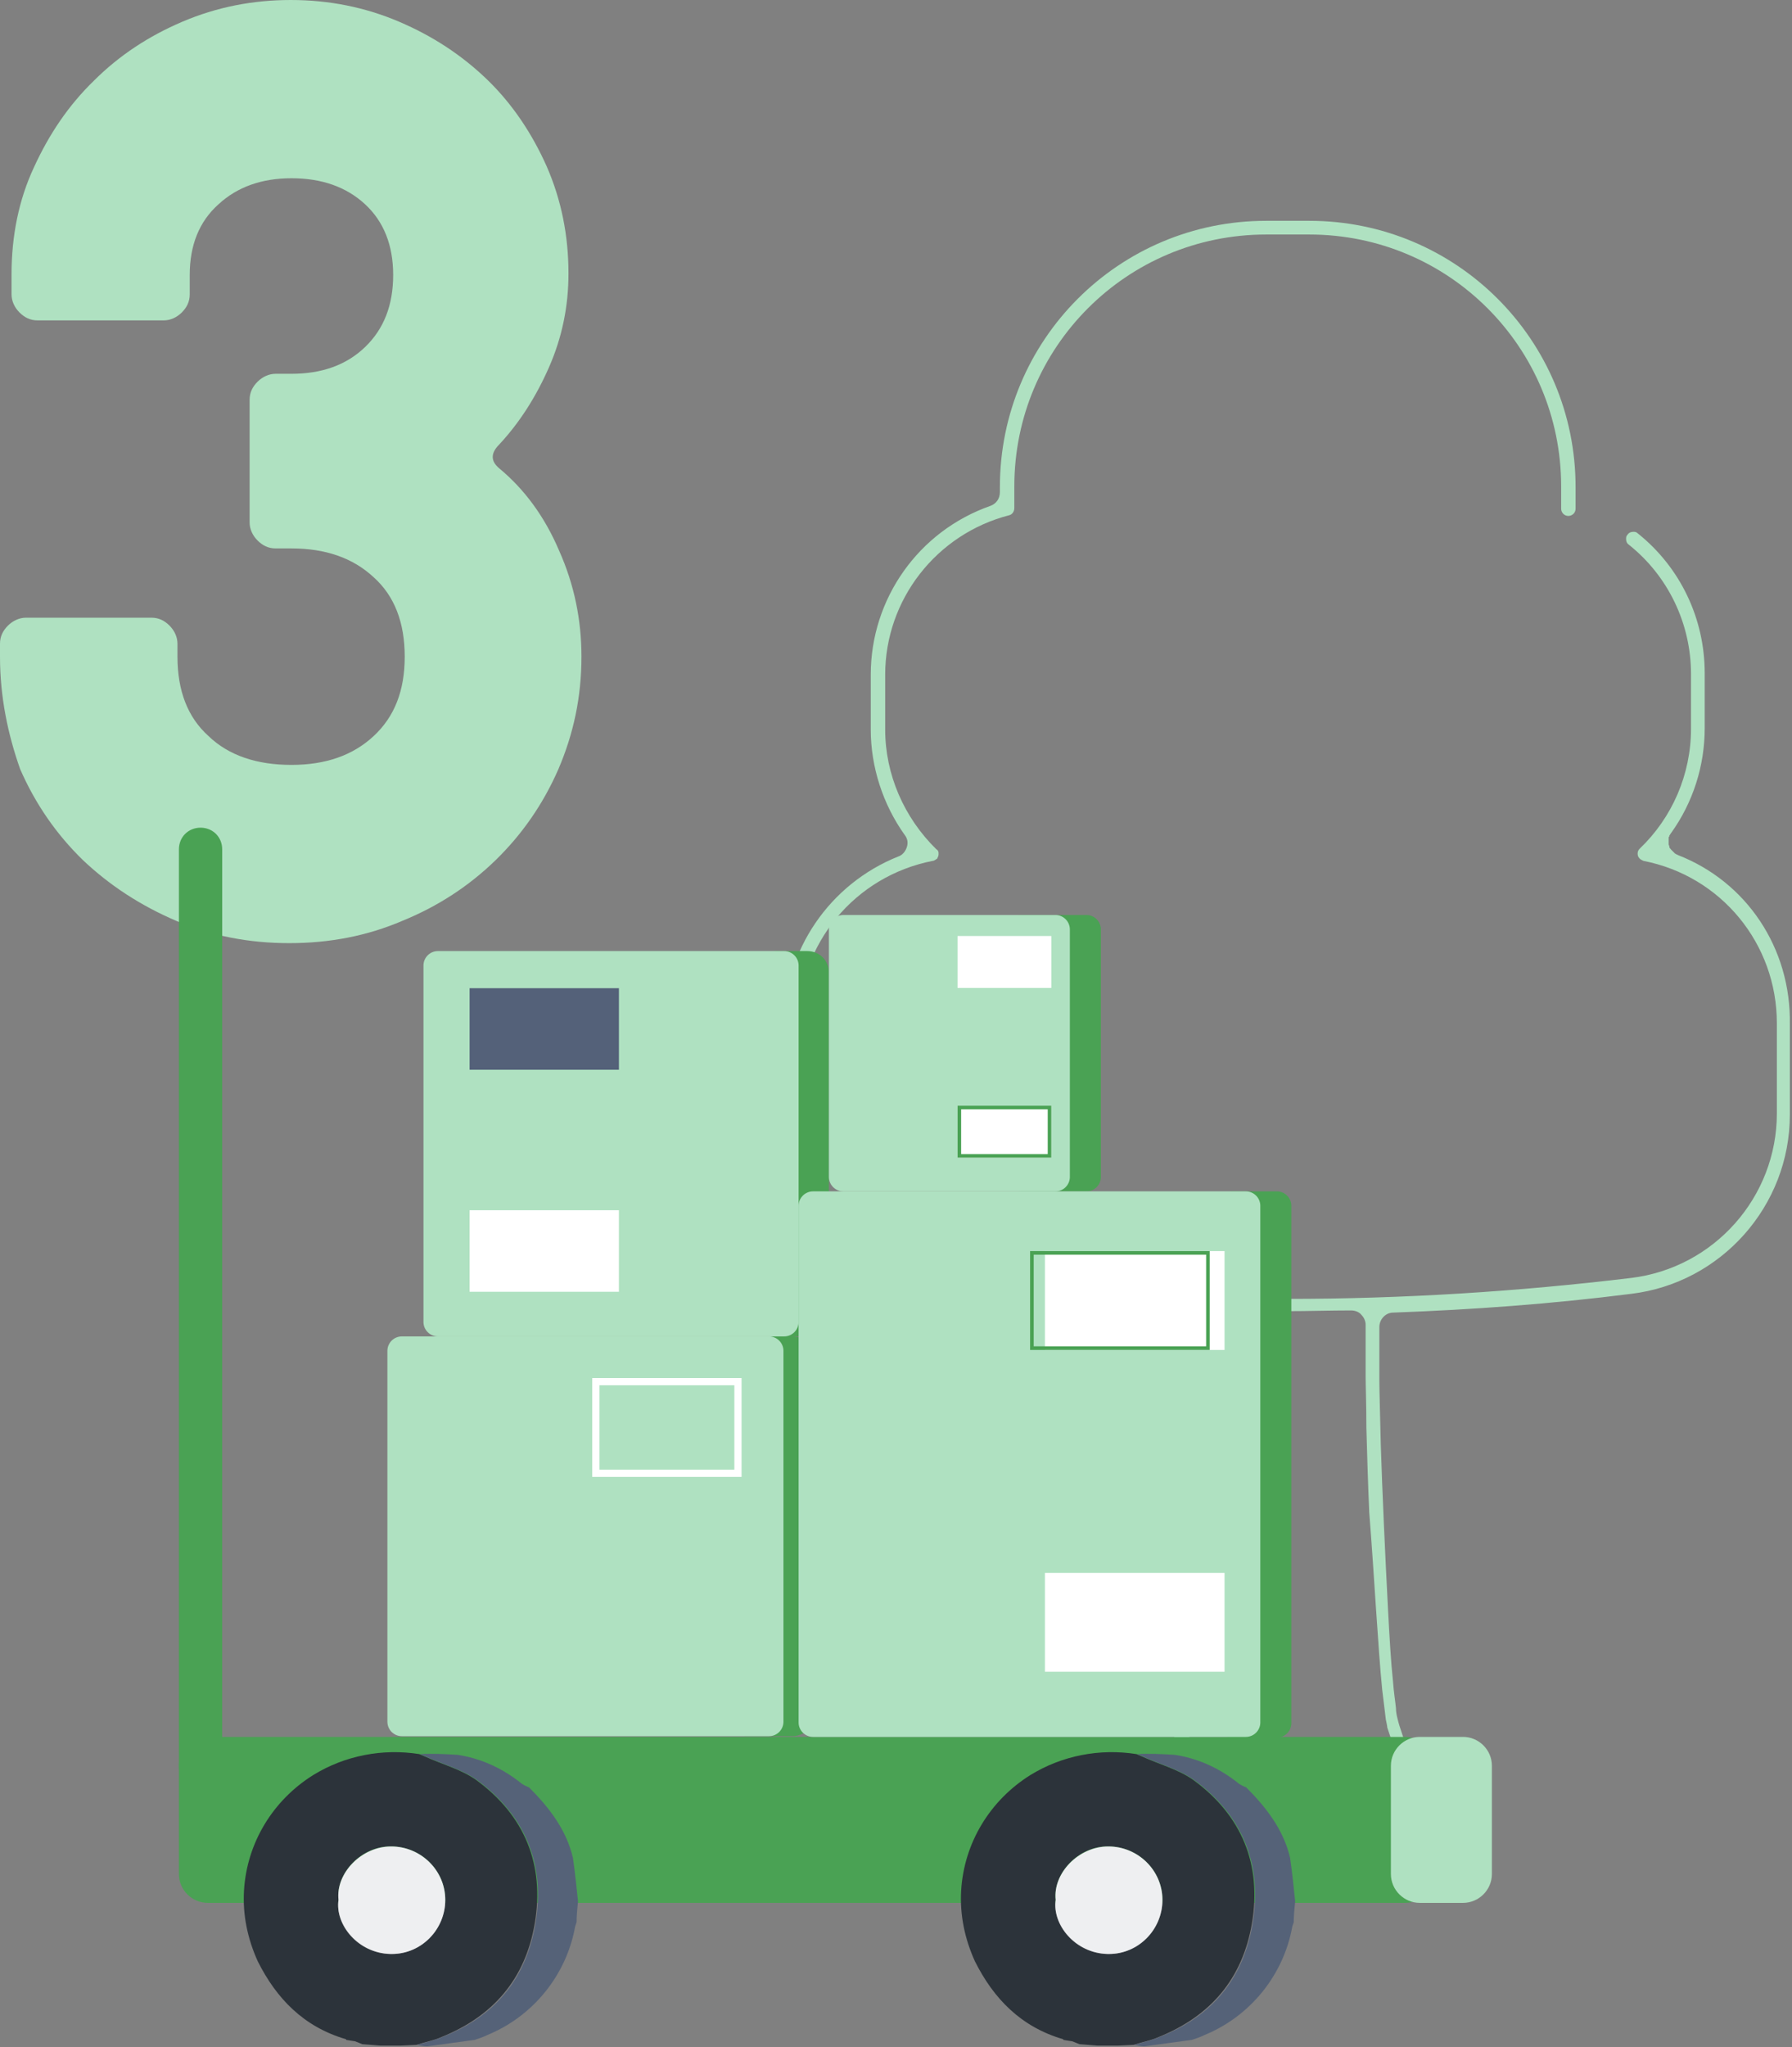<svg xmlns="http://www.w3.org/2000/svg" xmlns:xlink="http://www.w3.org/1999/xlink" x="0px" y="0px" viewBox="0 0 248.4 283.7" style="enable-background:new 0 0 248.4 283.7;" xml:space="preserve"><rect x="0" y="0" width="248.4" height="283.7" fill="#808080" stroke="none"/><style type="text/css">	.st0{fill:#AFE1C1;}	.st1{fill:#4AA254;}	.st2{fill:#CDCED0;}	.st3{fill:#BDDEC6;}	.st4{fill:#B7DBC1;}	.st5{fill:#B9DDC2;}	.st6{fill:#BCDFC4;}	.st7{fill:#FCFCFC;}	.st8{fill:#BBDEC4;}	.st9{fill:#CCD0CF;}	.st10{fill:#9EBBA8;}	.st11{enable-background:new    ;}	.st12{fill:#2C333A;}	.st13{fill:#556278;}	.st14{fill:#EEEFF1;}	.st15{clip-path:url(#SVGID_00000130613237933508090500000007841229884765186453_);}	.st16{fill:#FFFFFF;}	.st17{clip-path:url(#SVGID_00000047759756000572598040000017545983619950024622_);}	.st18{fill:none;stroke:#4AA254;}	.st19{clip-path:url(#SVGID_00000176764504467263772710000013573267110098961823_);}	.st20{clip-path:url(#SVGID_00000122700413264738897260000008531574040566961049_);}	.st21{fill:none;stroke:#FFFFFF;stroke-width:2;}	.st22{clip-path:url(#SVGID_00000153679746615164274030000011800511579650123444_);}	.st23{clip-path:url(#SVGID_00000165944433411439191790000015541814695862842010_);}	.st24{fill:#546179;}	.st25{clip-path:url(#SVGID_00000009562364591831857130000015471367323347946633_);}	.st26{opacity:0.998;}	.st27{clip-path:url(#SVGID_00000173140657239366455920000007054448559219520432_);}	.st28{fill:#FFFFFF;stroke:#4AA254;}	.st29{clip-path:url(#SVGID_00000039831837884125837800000015209831398929410978_);}	.st30{fill:#F6F6F6;}	.st31{fill:#F9FBF9;}	.st32{fill:#F7F9FA;}	.st33{fill:#F8FAF9;}	.st34{fill:#546178;}	.st35{fill:#566379;}	.st36{fill:#2B323A;}	.st37{fill:#57637A;}	.st38{fill:#63A05F;}	.st39{fill:none;}	.st40{fill:#EFEFEF;}	.st41{clip-path:url(#SVGID_00000022534906629198712940000014493731637064058003_);}	.st42{clip-path:url(#SVGID_00000057829952799708697540000006421844986958324139_);}	.st43{fill:none;stroke:#AFE1C1;stroke-width:2;}	.st44{fill:none;stroke:#4AA254;stroke-width:2;}	.st45{fill:none;stroke:#AFE1C1;stroke-width:4;stroke-miterlimit:10;}	.st46{fill:#EBB4A7;}	.st47{clip-path:url(#SVGID_00000101061703148601367630000006867319216667708301_);}	.st48{clip-path:url(#SVGID_00000116943751750197356690000017149959479253481913_);}	.st49{clip-path:url(#SVGID_00000131329943267481426270000008199213454679032984_);}	.st50{clip-path:url(#SVGID_00000093135417409693656890000010407363607073530531_);}	.st51{clip-path:url(#SVGID_00000114066971255608653580000010607009718356108950_);}	.st52{clip-path:url(#SVGID_00000152260410108024431760000011978981876980144566_);}	.st53{clip-path:url(#SVGID_00000152983479882127385400000006527278917794572432_);}	.st54{clip-path:url(#SVGID_00000135682316605003165760000016416130486175735726_);}	.st55{fill:#BADFC3;}	.st56{clip-path:url(#SVGID_00000094592915441299524970000001643407355908683161_);}	.st57{clip-path:url(#SVGID_00000044882635162350192530000013933413162817358761_);}	.st58{clip-path:url(#SVGID_00000125578473657907695220000004903953294527717027_);}	.st59{clip-path:url(#SVGID_00000148654758672167759220000013617057098027423111_);}	.st60{clip-path:url(#SVGID_00000031917777953777475870000017298994420068573353_);}	.st61{clip-path:url(#SVGID_00000044862350193968212990000007498728409117582004_);}	.st62{clip-path:url(#SVGID_00000100348519550774269600000000988275986409651094_);}	.st63{clip-path:url(#SVGID_00000178175722128461332470000008856021115541107609_);}	.st64{clip-path:url(#SVGID_00000109721927120685453970000006280302485961573289_);}</style><g id="BACKGROUND"></g><g id="OBJECTS">	<g>		<path class="st0" d="M232.6,118.5C232.6,118.4,232.5,118.4,232.6,118.5c-0.1,0-0.1-0.1-0.2-0.1c-0.1,0-0.1-0.1-0.2-0.1   c0,0,0,0,0,0c0,0,0,0-0.1-0.1c-0.1-0.1-0.1-0.1-0.2-0.2c0,0-0.1-0.1-0.1-0.1c-0.1-0.1-0.1-0.1-0.2-0.2c0,0,0-0.1-0.1-0.1   c0-0.1-0.1-0.1-0.1-0.2c0,0,0-0.1,0-0.1c0-0.1-0.1-0.2-0.1-0.3c0,0,0-0.1,0-0.1c0-0.1,0-0.2,0-0.3c0,0,0-0.1,0-0.1   c0-0.1,0-0.2,0-0.3c0,0,0-0.1,0-0.1c0-0.1,0-0.1,0.1-0.2c0,0,0,0,0-0.1c0,0,0-0.1,0.1-0.1c0-0.1,0.1-0.2,0.1-0.2c0,0,0,0,0,0   c3.1-4.3,4.7-9.4,4.7-14.6v-7.5v-0.1c0-7.6-3.4-14.7-9.3-19.4l0,0c-0.2-0.2-0.4-0.2-0.6-0.2c-0.3,0-0.6,0.1-0.8,0.4l0,0   c-0.2,0.2-0.2,0.4-0.2,0.6c0,0.3,0.1,0.6,0.4,0.8l0,0c5.4,4.3,8.6,10.9,8.6,17.9v0l0,0v7.6v0c0,6.3-2.6,12.3-7.1,16.6l0,0   c-0.2,0.2-0.3,0.4-0.3,0.7c0,0.3,0.1,0.5,0.3,0.7l0,0c0.1,0.1,0.3,0.2,0.5,0.3l0,0c10.8,2.1,18.5,11.5,18.5,22.5v0v12.5v0   c0,11.6-8.7,21.4-20.2,22.8c-15.8,1.9-31.7,2.9-47.6,2.9c-15.9,0-31.8-1-47.6-2.9c-11.5-1.4-20.2-11.2-20.2-22.8v0v-12.5v0   c0-11,7.8-20.4,18.6-22.5l0,0c0.2,0,0.4-0.2,0.6-0.3c0.1-0.2,0.2-0.4,0.2-0.6l0-0.2c0-0.2-0.1-0.4-0.3-0.5l0,0   c-4.5-4.4-7.1-10.4-7.1-16.6v0v-7.5l0-0.1c0-10.4,7.1-19.5,17.2-22.1l0,0c0.4-0.1,0.7-0.5,0.7-1v-3v0c0-19.3,15.6-34.9,34.9-34.9   h6c19.3,0,34.9,15.6,34.9,34.9v0v3l0,0.1l0,0c0,0.5,0.4,1,1,1l0,0c0.5,0,1-0.4,1-1v-0.1v-2.9c0-20.4-16.5-36.9-36.9-36.9h-6   c-20.4,0-36.9,16.5-36.9,36.9v0.7c0,0.9-0.5,1.6-1.3,1.9c-10,3.5-16.6,12.9-16.6,23.4l0,0.1l0,0v7.5c0,5.2,1.7,10.4,4.7,14.6   c0.4,0.5,0.5,1.1,0.3,1.7c-0.2,0.6-0.6,1.1-1.2,1.3c-9.5,3.8-15.8,13-15.8,23.2v12.5c0,12.6,9.4,23.3,22,24.8   c10.9,1.3,21.9,2.2,32.9,2.6c1.1,0,1.9,0.9,1.9,2v7.5c0,2-0.1,9.5-0.3,18.1c-0.2,8.5-0.5,18-1,24c-0.1,1.7-0.3,3.1-0.5,4.2   c-0.1,0.6-0.2,1.1-0.4,1.5l0,0l-3.5,10.6l0,0c0,0.1-0.1,0.2-0.1,0.3c0,0.2,0.1,0.4,0.2,0.6c0.1,0.2,0.3,0.3,0.5,0.4   c0.1,0,0.2,0.1,0.3,0.1h35.9c0.5,0,1-0.4,1-1h0c0-0.1,0-0.2-0.1-0.3l-3.5-10.6l0,0c-0.1-0.3-0.2-0.7-0.3-1.1   c-0.1-0.4-0.2-0.9-0.2-1.4c-0.1-1-0.3-2.2-0.4-3.6c-0.3-2.8-0.5-6.3-0.7-10.1c-0.4-7.6-0.8-16.4-1-22.8c-0.1-4.3-0.2-7.6-0.2-8.8   v-7.5c0-1.1,0.9-2,1.9-2c11-0.4,22-1.2,33-2.6c12.5-1.5,22-12.2,22-24.8v-12.5C248.3,131.4,242.1,122.2,232.6,118.5z M191.6,234.2   c0.2,1.7,0.4,3.2,0.5,4.1c0.1,0.5,0.2,0.9,0.2,1.1c0,0,0,0,0,0l2.2,6.6c0.2,0.6,0.1,1.3-0.3,1.8s-1,0.8-1.6,0.8h-27.6   c-0.6,0-1.2-0.3-1.6-0.8c-0.4-0.5-0.5-1.2-0.3-1.8l2.2-6.6c0.1-0.2,0.2-0.5,0.2-1.1c0.1-0.5,0.2-1.2,0.3-1.9   c0.2-1.5,0.3-3.4,0.5-5.6c0.3-4.4,0.5-9.8,0.7-15.3c0.3-10.9,0.5-21.9,0.5-24.6v-7.3c0-0.5,0.2-1.1,0.6-1.4   c0.4-0.4,0.9-0.6,1.4-0.6c3,0.1,6,0.1,8.9,0.1c3,0,5.9-0.1,8.9-0.1c0.5,0,1.1,0.2,1.4,0.6c0.4,0.4,0.6,0.9,0.6,1.4v7.3   c0,1.1,0.1,3.6,0.1,6.9c0.1,3.3,0.2,7.4,0.4,11.8C190.5,218.4,191,228.2,191.6,234.2z"></path>		<g class="st11">			<path class="st0" d="M24.6,91c0,4.7,1.4,8.4,4.3,11c2.8,2.7,6.7,4,11.5,4c4.7,0,8.5-1.3,11.4-4c2.9-2.7,4.3-6.3,4.3-11    c0-4.7-1.4-8.4-4.3-11c-2.9-2.7-6.7-4-11.4-4h-2.2c-1,0-1.8-0.4-2.5-1.1c-0.7-0.7-1.1-1.6-1.1-2.5v-17c0-1,0.4-1.8,1.1-2.5    c0.7-0.7,1.6-1.1,2.5-1.1h2.2c4.2,0,7.6-1.2,10.2-3.7c2.6-2.5,3.9-5.8,3.9-10c0-4.1-1.3-7.4-3.9-9.8c-2.6-2.4-6-3.6-10.2-3.6    c-4.1,0-7.5,1.2-10.1,3.6c-2.7,2.4-4,5.7-4,9.8v2.7c0,1-0.4,1.8-1.1,2.5c-0.7,0.7-1.6,1.1-2.5,1.1H5.2c-1,0-1.8-0.4-2.5-1.1    c-0.7-0.7-1.1-1.6-1.1-2.5V38c0-5.3,1-10.3,3.1-14.8c2.1-4.6,4.8-8.6,8.3-12C16.5,7.7,20.6,5,25.3,3c4.7-2,9.7-3,15-3    c5.3,0,10.3,1,15,3c4.7,2,8.8,4.7,12.3,8.1c3.5,3.4,6.2,7.5,8.2,12c2,4.6,3,9.5,3,14.8c0,4.6-0.9,8.9-2.7,13    c-1.8,4.1-4.1,7.7-6.9,10.7c-1.2,1.2-1.2,2.3,0,3.3c3.5,2.9,6.3,6.7,8.3,11.4c2.1,4.7,3.1,9.6,3.1,14.7c0,5.6-1.1,10.7-3.2,15.6    c-2.1,4.8-5,9-8.7,12.6c-3.7,3.6-8,6.4-12.9,8.4c-4.9,2.1-10.1,3.1-15.7,3.1c-5.6,0-10.8-1-15.7-3.1s-9.2-4.9-12.9-8.4    c-3.7-3.6-6.6-7.8-8.7-12.6C1.1,101.8,0,96.6,0,91v-1.8c0-1,0.4-1.8,1.1-2.5c0.7-0.7,1.6-1.1,2.5-1.1H21c1,0,1.8,0.4,2.5,1.1    c0.7,0.7,1.1,1.6,1.1,2.5V91z"></path>		</g>		<g id="Groupe_1198_00000008122499344039155290000016044255781902790578_" transform="translate(-706 -1788)">			<path id="Rectangle_713_00000013899431089852995040000009005701702441435282_" class="st1" d="M734.8,2028.7h166c2.2,0,4,1.8,4,4    v15c0,2.2-1.8,4-4,4h-166c-2.2,0-4-1.8-4-4v-15C730.8,2030.5,732.6,2028.7,734.8,2028.7z"></path>			<path id="Rectangle_723_00000108295778778938809110000009379611308372180355_" class="st1" d="M733.8,1902.7L733.8,1902.7    c1.7,0,3,1.3,3,3v127c0,1.7-1.3,3-3,3l0,0c-1.7,0-3-1.3-3-3v-127C730.8,1904,732.1,1902.7,733.8,1902.7z"></path>			<path id="Rectangle_714_00000098207716775870989060000014644774129106814359_" class="st0" d="M902.8,2028.7h6c2.2,0,4,1.8,4,4    v15c0,2.2-1.8,4-4,4h-6c-2.2,0-4-1.8-4-4v-15C898.8,2030.5,900.6,2028.7,902.8,2028.7z"></path>			<path id="Rectangle_722_00000029735298906616563870000017375590742864438948_" class="st1" d="M809.6,1973.2h6.2c1.7,0,3,1.3,3,3    v49.4c0,1.7-1.3,3-3,3h-6.2c-1.7,0-3-1.3-3-3v-49.4C806.6,1974.6,808,1973.2,809.6,1973.2z"></path>			<g id="Groupe_1175_00000072271385332747367210000014595383505765187255_" transform="translate(846.432 2097.182)">				<path id="Trac&#xE9;_1298_00000078046735609965294260000003611401337014394258_" class="st12" d="M-7.2-47.2c0.4-6.6,4-12.5,9.6-16     c4.4-2.7,9.6-3.7,14.7-2.9c0.2,0.1,0.5,0.2,0.7,0.3c2.4,1.1,5.1,1.8,7.2,3.3c6.7,4.9,9.5,11.7,8.1,19.9     c-1.3,7.6-5.7,12.8-12.9,15.7c-1.1,0.5-2.3,0.7-3.5,1.1l-2.2,0.1h-2.8l-2.5-0.2l-1-0.4l-1.3-0.2C7-26.5,7-26.6,6.9-26.6     c-5.8-1.7-9.6-5.6-12.2-10.8C-6.7-40.5-7.4-43.8-7.2-47.2 M5.9-45.9c-0.5,3.5,2.7,7.4,7.2,7.5c4.1,0.1,7.5-3.2,7.6-7.3     c0.1-4.1-3.2-7.5-7.3-7.6c-0.1,0-0.1,0-0.2,0C9.1-53.4,5.5-49.6,5.9-45.9"></path>				<path id="Trac&#xE9;_1299_00000174584423920277341390000018310616052109008262_" class="st13" d="M39.1-45.7c-0.1,1-0.2,2-0.2,2.9     l-0.2,0.6c-1.2,6.7-5.8,12.4-12.1,15c-0.6,0.3-1.2,0.5-1.8,0.7c-2.2,0.3-4.4,0.6-6.6,0.9c-0.5,0-0.9-0.1-1.4-0.2     c1.2-0.4,2.4-0.6,3.5-1.1c7.2-2.8,11.6-8,12.9-15.7c1.4-8.2-1.4-15-8.1-19.9c-2.1-1.5-4.8-2.2-7.2-3.3c-0.2-0.1-0.5-0.2-0.7-0.3     c1.7-0.1,3.5,0,5.2,0.1c3.3,0.5,6.3,1.9,8.9,4c0.3,0.2,0.7,0.4,1,0.5c2.8,2.8,5.2,5.9,6.1,9.8C38.7-49.6,38.9-47.6,39.1-45.7"></path>				<path id="Trac&#xE9;_1300_00000060733430494739072500000016344967829935595169_" class="st14" d="M5.9-45.9     c-0.4-3.7,3.2-7.4,7.3-7.4c4.1,0,7.5,3.3,7.5,7.4c0,4.1-3.3,7.5-7.4,7.5c-0.1,0-0.1,0-0.2,0C8.6-38.5,5.4-42.5,5.9-45.9"></path>			</g>			<g id="Groupe_1176_00000130634484795727375750000010438877741841438604_" transform="translate(747.022 2097.182)">				<path id="Trac&#xE9;_1298-2_00000121258691697454772280000002878896115283986332_" class="st12" d="M-7.2-47.2     c0.4-6.6,4-12.5,9.6-16c4.4-2.7,9.6-3.7,14.7-2.9c0.2,0.1,0.5,0.2,0.7,0.3c2.4,1.1,5.1,1.8,7.2,3.3c6.7,4.9,9.5,11.7,8.1,19.9     c-1.3,7.6-5.7,12.8-12.9,15.7c-1.1,0.5-2.3,0.7-3.5,1.1l-2.2,0.1h-2.8l-2.5-0.2l-1-0.4l-1.3-0.2C7-26.5,7-26.6,6.9-26.6     c-5.8-1.7-9.6-5.6-12.2-10.8C-6.7-40.5-7.4-43.8-7.2-47.2 M5.9-45.9c-0.5,3.5,2.7,7.4,7.2,7.5c4.1,0.1,7.5-3.2,7.6-7.3     c0.1-4.1-3.2-7.5-7.3-7.6c-0.1,0-0.1,0-0.2,0C9.1-53.4,5.5-49.6,5.9-45.9"></path>				<path id="Trac&#xE9;_1299-2_00000171711629262760038140000010493930674880538799_" class="st13" d="M39.1-45.7c-0.1,1-0.2,2-0.2,2.9     l-0.2,0.6c-1.2,6.7-5.8,12.4-12.1,15c-0.6,0.3-1.2,0.5-1.8,0.7c-2.2,0.3-4.4,0.6-6.6,0.9c-0.5,0-0.9-0.1-1.4-0.2     c1.2-0.4,2.4-0.6,3.5-1.1c7.2-2.8,11.6-8,12.9-15.7c1.4-8.2-1.4-15-8.1-19.9c-2.1-1.5-4.8-2.2-7.2-3.3c-0.2-0.1-0.5-0.2-0.7-0.3     c1.7-0.1,3.5,0,5.2,0.1c3.3,0.5,6.3,1.9,8.9,4c0.3,0.2,0.7,0.4,1,0.5c2.8,2.8,5.2,5.9,6.1,9.8C38.7-49.6,38.9-47.6,39.1-45.7"></path>				<path id="Trac&#xE9;_1300-2_00000035517441374594427670000008050663954279349162_" class="st14" d="M5.9-45.9     c-0.4-3.7,3.2-7.4,7.3-7.4c4.1,0,7.5,3.3,7.5,7.4c0,4.1-3.3,7.5-7.4,7.5c-0.1,0-0.1,0-0.2,0C8.6-38.5,5.4-42.5,5.9-45.9"></path>			</g>			<path id="Rectangle_715_00000054973859630426671530000015907707581809297320_" class="st0" d="M761.7,1973.2h50.9    c1.1,0,2,0.9,2,2v51.4c0,1.1-0.9,2-2,2h-50.9c-1.1,0-2-0.9-2-2v-51.4C759.7,1974.1,760.6,1973.2,761.7,1973.2z"></path>			<path id="Rectangle_719_00000020373107047801283460000006083032711535110542_" class="st1" d="M813.7,1919.8h4.2c1.7,0,3,1.3,3,3    v47.4c0,1.7-1.3,3-3,3h-4.2c-1.7,0-3-1.3-3-3v-47.4C810.7,1921.2,812.1,1919.8,813.7,1919.8z"></path>			<path id="Rectangle_716_00000016770019751632722340000013830614771702888080_" class="st0" d="M766.7,1919.8h48c1.1,0,2,0.9,2,2    v49.4c0,1.1-0.9,2-2,2h-48c-1.1,0-2-0.9-2-2v-49.4C764.7,1920.7,765.6,1919.8,766.7,1919.8z"></path>			<path id="Rectangle_720_00000021093039638030029780000013255343088538415748_" class="st1" d="M847.7,1914.8h8.9c1.1,0,2,0.9,2,2    v34.3c0,1.1-0.9,2-2,2h-8.9c-1.1,0-2-0.9-2-2v-34.3C845.7,1915.7,846.6,1914.8,847.7,1914.8z"></path>			<path id="Rectangle_721_00000001650739882536518840000016338394146592864145_" class="st1" d="M876.8,1953.1h6.2c1.1,0,2,0.9,2,2    v71.7c0,1.1-0.9,2-2,2h-6.2c-1.1,0-2-0.9-2-2v-71.7C874.8,1954,875.7,1953.1,876.8,1953.1z"></path>			<path id="Rectangle_717_00000076564519918024024790000011702795974313920419_" class="st0" d="M818.7,1953.1h60c1.1,0,2,0.9,2,2    v71.6c0,1.1-0.9,2-2,2h-60c-1.1,0-2-0.9-2-2v-71.6C816.7,1954,817.6,1953.1,818.7,1953.1z"></path>			<g id="Groupe_1190_00000178187229957754651820000016335036531051926666_" transform="translate(858.042 2027.674)">				<g id="Groupe_1158_00000018204126110388282400000008540605469676497557_">					<g>						<defs>							<rect id="SVGID_1_" x="-7.2" y="-66.3" width="24.9" height="13.7"></rect>						</defs>						<clipPath id="SVGID_00000034079237590290258270000004084897441915186337_">							<use xlink:href="#SVGID_1_" style="overflow:visible;"></use>						</clipPath>													<g id="Groupe_1157_00000173875723820438541970000005593730976748533156_" style="clip-path:url(#SVGID_00000034079237590290258270000004084897441915186337_);">															<rect id="Rectangle_694_00000016786649759377999130000011404701739655542459_" x="-7.2" y="-66.3" class="st16" width="24.9" height="13.7"></rect>						</g>					</g>				</g>			</g>			<g id="Groupe_1191_00000091714966569332914710000008469451890625334198_" transform="translate(855.988 2027.674)">				<g id="Groupe_1158-2_00000023989330601481974390000010964938623439681461_">					<g>						<defs>							<rect id="SVGID_00000026849963306919227680000006101711225550856106_" x="-7.2" y="-66.3" width="24.9" height="13.7"></rect>						</defs>						<clipPath id="SVGID_00000079488300395809270880000009323776829473510791_">							<use xlink:href="#SVGID_00000026849963306919227680000006101711225550856106_" style="overflow:visible;"></use>						</clipPath>													<g id="Groupe_1157-2_00000087397141490110485620000004887508555904566684_" style="clip-path:url(#SVGID_00000079488300395809270880000009323776829473510791_);">															<rect id="Rectangle_694-2_00000036239057867531062930000006097989745788643980_" x="-7.2" y="-66.3" class="st18" width="24.9" height="13.7"></rect>						</g>					</g>				</g>			</g>			<g id="Groupe_1192_00000165923097155408823760000001511166274082564509_" transform="translate(858.042 2072.27)">				<g id="Groupe_1161_00000054985653270553687280000006473645668306772641_">					<g>						<defs>							<rect id="SVGID_00000026862869712926872190000014605502117527392173_" x="-7.2" y="-66.3" width="24.9" height="13.7"></rect>						</defs>						<clipPath id="SVGID_00000028312818990386849970000012640406451481776291_">							<use xlink:href="#SVGID_00000026862869712926872190000014605502117527392173_" style="overflow:visible;"></use>						</clipPath>													<g id="Groupe_1160_00000010280082115629052640000003234341476819302564_" style="clip-path:url(#SVGID_00000028312818990386849970000012640406451481776291_);">															<rect id="Rectangle_696_00000139272913557863332280000001115348594457385864_" x="-7.2" y="-66.3" class="st16" width="24.9" height="13.7"></rect>						</g>					</g>				</g>			</g>			<g id="Groupe_1195_00000006694134207502653010000015663027641605160383_" transform="translate(795.293 2045.27)">				<g id="Groupe_1161-2_00000164491679831037216520000008582596060105545914_">					<g>						<defs>							<rect id="SVGID_00000092440771755969129260000010041453397881634212_" x="-7.2" y="-66.3" width="20.7" height="13.7"></rect>						</defs>						<clipPath id="SVGID_00000011710993855206032980000018201663258945876893_">							<use xlink:href="#SVGID_00000092440771755969129260000010041453397881634212_" style="overflow:visible;"></use>						</clipPath>													<g id="Groupe_1160-2_00000079481640757607762630000014588844856463000998_" style="clip-path:url(#SVGID_00000011710993855206032980000018201663258945876893_);">															<rect id="Rectangle_696-2_00000008838582591368514700000006727401597631806375_" x="-7.2" y="-66.3" class="st21" width="20.7" height="13.7"></rect>						</g>					</g>				</g>			</g>			<g id="Groupe_1196_00000152248901604071111770000015070576923958545850_" transform="translate(778.293 2022.016)">				<g id="Groupe_1161-3_00000057853410840370833550000003094105416580344984_">					<g>						<defs>							<rect id="SVGID_00000136369113891979066190000014544348614883025794_" x="-7.2" y="-66.3" width="20.7" height="11.3"></rect>						</defs>						<clipPath id="SVGID_00000008827907373534210800000008343463653479441031_">							<use xlink:href="#SVGID_00000136369113891979066190000014544348614883025794_" style="overflow:visible;"></use>						</clipPath>													<g id="Groupe_1160-3_00000127724110893500133030000001514199836237714338_" style="clip-path:url(#SVGID_00000008827907373534210800000008343463653479441031_);">															<rect id="Rectangle_696-3_00000037661985647484314320000006518954323884616351_" x="-7.2" y="-66.3" class="st16" width="20.7" height="11.3"></rect>						</g>					</g>				</g>			</g>			<g id="Groupe_1197_00000044865827855936960590000016892271805895147434_" transform="translate(778.293 1991.247)">				<g id="Groupe_1161-4_00000052792429395265616220000002676390610847686023_">					<g>						<defs>							<rect id="SVGID_00000106866081421231451690000016580024513033699723_" x="-7.2" y="-66.3" width="20.7" height="11.3"></rect>						</defs>						<clipPath id="SVGID_00000077306414189733871030000014548928057424087228_">							<use xlink:href="#SVGID_00000106866081421231451690000016580024513033699723_" style="overflow:visible;"></use>						</clipPath>													<g id="Groupe_1160-4_00000075852728254994471680000007119379117391954359_" style="clip-path:url(#SVGID_00000077306414189733871030000014548928057424087228_);">															<rect id="Rectangle_696-4_00000084490593676552278890000009827440904909452941_" x="-7.2" y="-66.3" class="st24" width="20.7" height="11.3"></rect>						</g>					</g>				</g>			</g>			<path id="Rectangle_718_00000016778040906616077630000016492134988976627841_" class="st0" d="M822.9,1914.8h29.4    c1.1,0,2,0.9,2,2v34.3c0,1.1-0.9,2-2,2h-29.4c-1.1,0-2-0.9-2-2v-34.3C820.9,1915.7,821.8,1914.8,822.9,1914.8z"></path>			<g id="Groupe_1193_00000154400964160603710630000005111840980752092336_" transform="translate(845.93 1984.011)">				<g id="Groupe_1170_00000009551471282866759390000004128491578283326363_">					<g>						<defs>							<rect id="SVGID_00000002372875860475146170000001207528238389010869_" x="-7.2" y="-66.3" width="13" height="7.2"></rect>						</defs>						<clipPath id="SVGID_00000008147892180607201450000015617011440724201401_">							<use xlink:href="#SVGID_00000002372875860475146170000001207528238389010869_" style="overflow:visible;"></use>						</clipPath>													<g id="Groupe_1169_00000114757928870919463110000003627872381754649262_" style="clip-path:url(#SVGID_00000008147892180607201450000015617011440724201401_);">															<rect id="Rectangle_705_00000174579850127902027570000010378934219204399278_" x="-7.2" y="-66.3" class="st16" width="13" height="7.2"></rect>						</g>					</g>				</g>			</g>			<g id="Groupe_1194_00000114787886464250898270000014376322628312270982_" transform="translate(845.93 2007.528)" class="st26">				<g id="Groupe_1173_00000004506614802554932070000018339655473653698732_">					<g>						<defs>							<rect id="SVGID_00000096059887780116756330000001591437039762952839_" x="-7.2" y="-66.3" width="13" height="7.2"></rect>						</defs>						<clipPath id="SVGID_00000075164843441214782430000003947266510803529916_">							<use xlink:href="#SVGID_00000096059887780116756330000001591437039762952839_" style="overflow:visible;"></use>						</clipPath>													<g id="Groupe_1172_00000163034746815940761310000014651613645128542886_" style="clip-path:url(#SVGID_00000075164843441214782430000003947266510803529916_);">															<rect id="Rectangle_707_00000132070605547138535380000003039795328052510338_" x="-7.2" y="-66.3" class="st28" width="13" height="7.2"></rect>						</g>					</g>				</g>			</g>		</g>	</g></g></svg>